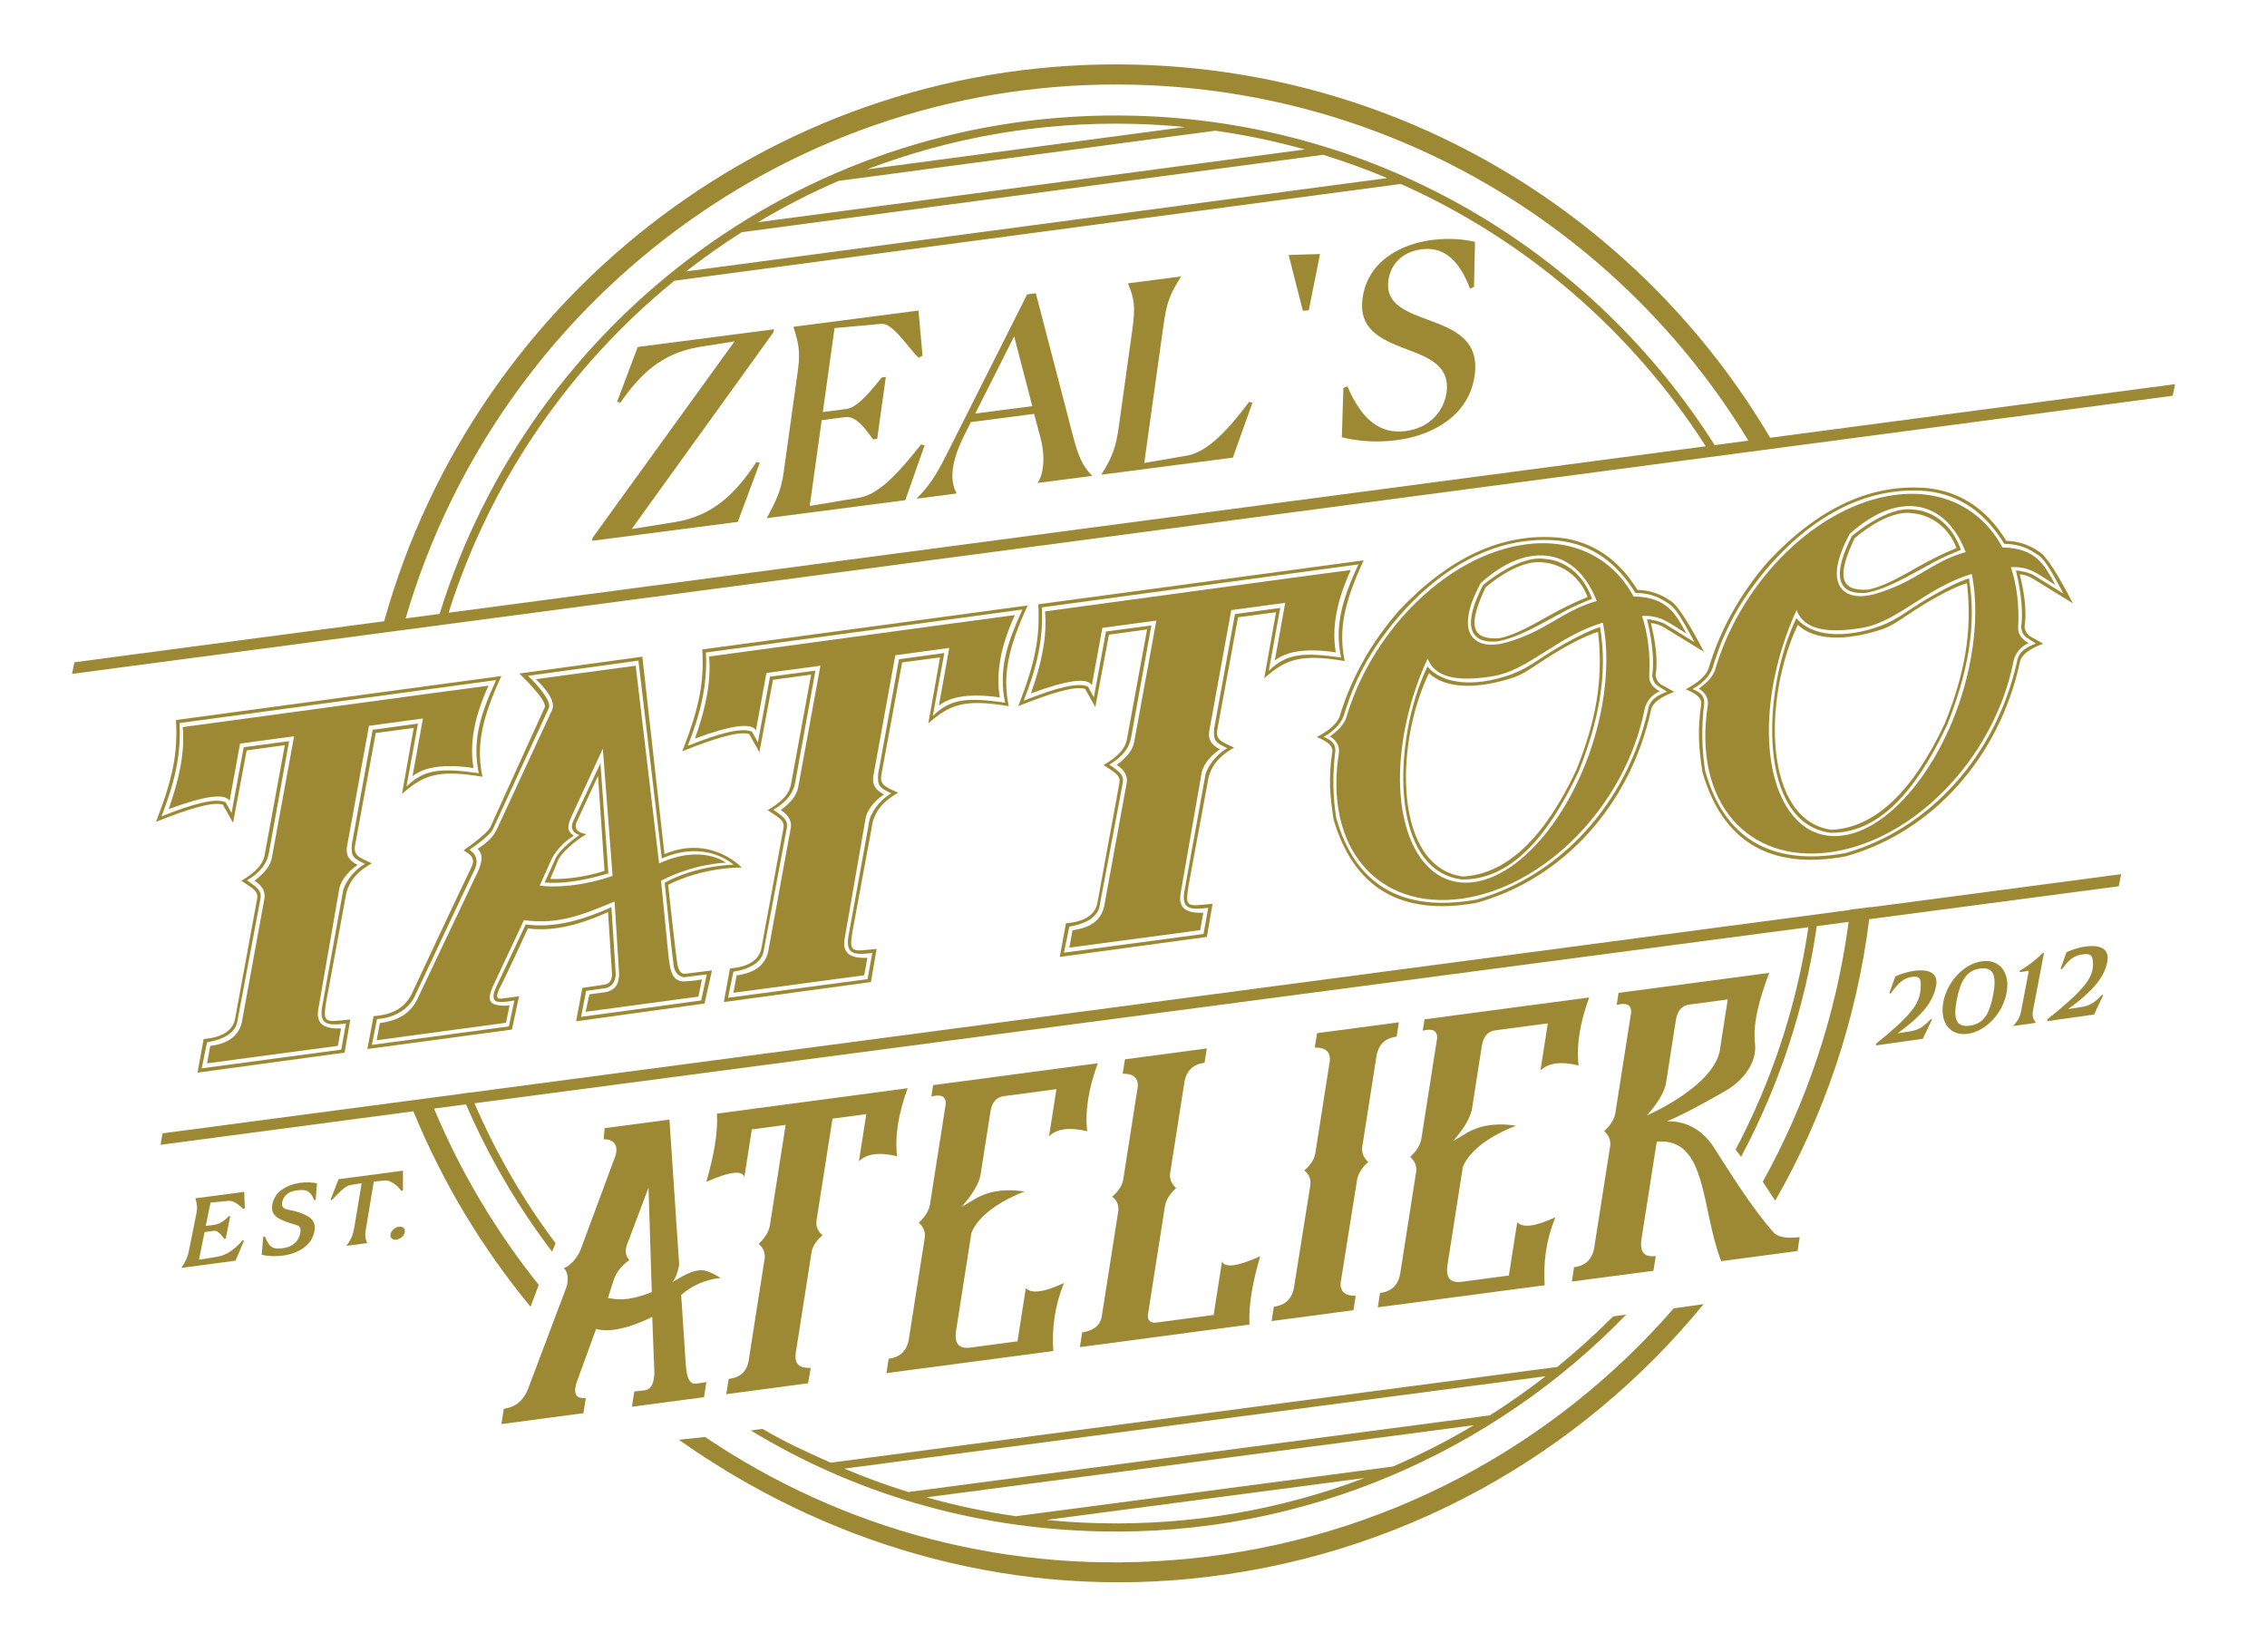 <svg xmlns="http://www.w3.org/2000/svg" id="Ebene_1" version="1.1" viewBox="0 0 1050 765.39"><g id="Atelier_x5F_SZ"><path id="A" d="M322.33,640.94c-3.98.53-4.46-5.69-4.77-9.92l-1.94-29.31-.15-1.82c8.53-7.55,18.29-7.88,18.29-7.88,0,0-3.89-2.68-7.32-3.45-5.47-1.04-11.5,3.44-15.07,5.35,1.86-1.77,2.94-6.37,3.2-8.09l-4.5-67.2-30.03,3.95s-.44,5.2-.44,5.21c2.29-.3,8.32,1,4.87,9.18l-15.49,41.75c-1.2,3.26-4.42,7.39-7.78,8.74,2.05,2.01,1.94,5.23,1.39,8.18l-17.54,46.47c-2.18,6.51-6.24,9.79-11.7,10.46l-1.11,7.1,37.98-5.05,1.11-7.1c-4.93.67-6-2.36-3.97-7.92l8.74-24c9.88,2.93,25.75-5.45,25.99-5.61l.95,24.55c.17,3.49-.39,8.95-4.23,9.46l-5.03.59-1.11,7.06,33.41-4.44,1.11-7.06s-.88.28-4.86.81ZM281.56,601.24l2.75-8.5c1.06-3.31,3.48-6.34,7.2-9.1-1.99-2-2.13-4.65-.82-7.82l9.68-25.64,1.52,48.33c-.36.15-.71.32-1.08.46-10.36,3.83-14.91,3.05-19.26,2.26Z" fill="#9d8934"></path><path d="M402.76,506.44l-53.01,7.05-17.67,2.35c.5,9.47-1.65,20.26-4.96,31.63,10.81-4.81,16.47-5.4,17.67-2.35l3.44-21.97,15.65-2.08-7.28,46.42c-.47,3.16-2.34,6.01-5.22,8.62,2.39,2.16,3.32,4.74,2.64,7.79l-7.07,45.08c-.71,6.31-3.96,9.1-9.43,9.77l-1.14,7.06,8.1-1.08,21.72-2.89,8.1-1.08,1.19-7.09c-5.28.05-7.83-1.61-6.82-7.59l7.07-45.08c.31-3.21,2.08-6.16,5.27-8.84-2.53-1.93-3.3-4.5-2.7-7.57l7.28-46.42,15.65-2.08-3.42,21.85c3.49-3.42,9.2-4.4,17.67-2.35-1.09-9.72.77-20.28,4.94-31.51l-17.67,2.35Z" fill="#9d8934"></path><path id="E" d="M474.57,551.92c-7.54-1.13-14.96-.81-22.09,2.94l-7.15,4.24c4.56-5.15,7.66-9.97,8.74-14.34l4.68-29.87c.68-4.38,2.84-6.79,6.53-7.18l24.02-3.19-3.42,21.85c3.49-3.42,9.2-4.4,17.67-2.35-1.09-9.72.77-20.28,4.94-31.51l-17.67,2.35-30.1,4-28.53,3.79-.83,5.28c4.53-1.18,6.78-.08,6.68,3.4l-7.28,46.42c-.47,3.16-2.34,6.01-5.22,8.62,2.39,2.16,3.32,4.74,2.64,7.79l-7.07,45.08c-.71,6.31-4.05,9.5-9.52,10.17l-1.04,6.66,8.1-1.08,69.21-9.16c-.75-10.57.69-21.08,4.94-31.51-9.49,4.44-15.13,4.97-17.67,2.35l-3.87,24.66-21.81,2.9c-5.34.71-7.55-1.84-6.61-7.88l7.07-45.08s2.79-10.9,24.66-19.35Z" fill="#9d8934"></path><path id="E1" data-name="E" d="M702.17,521.44c-7.54-1.13-14.96-.81-22.09,2.94l-7.15,4.24c4.56-5.15,7.66-9.97,8.74-14.34l4.68-29.87c.68-4.38,2.84-6.79,6.53-7.18l24.02-3.19-3.42,21.85c3.49-3.42,9.2-4.4,17.67-2.35-1.09-9.72.77-20.28,4.94-31.51l-17.67,2.35-30.1,4-28.53,3.79-.83,5.28c4.53-1.18,6.78-.08,6.68,3.4l-7.28,46.42c-.47,3.16-2.34,6.01-5.22,8.62,2.39,2.16,3.32,4.74,2.64,7.79l-7.07,45.08c-.71,6.31-4.05,9.5-9.52,10.17l-1.04,6.66,8.1-1.08,69.21-9.16c-.75-10.57.69-21.08,4.94-31.51-9.49,4.44-15.13,4.97-17.67,2.35l-3.87,24.66-21.81,2.9c-5.34.71-7.55-1.84-6.61-7.88l7.07-45.08s2.79-10.9,24.66-19.35Z" fill="#9d8934"></path><path d="M500.16,624.01l60.89-8.09,17.67-2.35c-.5-9.47,1.65-20.26,4.96-31.63-10.81,4.81-16.47,5.4-17.67,2.35l-3.89,24.82-27.02,3.59c-2.85.02-4.04-1.57-3.19-5.15l7.62-48.58c.47-3.16,2.34-6.01,5.22-8.62-2.39-2.16-3.32-4.74-2.64-7.79l6.28-40.08c.71-6.31,4.05-9.5,9.52-10.17l1.04-6.66-8.1,1.08-21.72,2.89-8.1,1.08-1.04,6.66c5.28-.05,8,2.18,6.67,8.02l-6.28,40.08c-.31,3.21-2.08,6.16-5.27,8.84,2.53,1.93,3.3,4.5,2.7,7.57l-7.5,47.81c-.7,4.56-4.11,6.73-9.08,7.53l-1.07,6.81Z" fill="#9d8934"></path><path id="I" d="M599.53,595.12c-.71,6.31-4.05,9.5-9.52,10.17l-1.04,6.66,8.1-1.08,21.72-2.89,8.1-1.08,1.04-6.66c-5.28.05-8-2.18-6.67-8.02l7.24-45.37c.47-3.16,2.34-6.01,5.22-8.62-2.39-2.16-3.32-4.74-2.64-7.79l6.28-40.08c.71-6.31,4.05-9.5,9.52-10.17l1.04-6.66-8.1,1.08-21.72,2.89-8.1,1.08-1.04,6.66c5.28-.05,8,2.18,6.67,8.02l-6.28,40.08c-.31,3.21-2.08,6.16-5.27,8.84,2.53,1.93,3.3,4.5,2.7,7.57l-7.24,45.37Z" fill="#9d8934"></path><path d="M821.43,570.84c-10.08-11.28-20.6-28.45-27.61-39.32-6.98-10.81-16.37-12.31-21.84-12.11,9.34-3.58,28.6-14.93,28.6-14.93,0,0,13.72-8.13,12.27-21.24-1.09-9.72,2.4-21.36,6.57-32.59l-69.77,9.27-.83,5.58c4.53-1.18,6.78-.08,6.68,3.4l-7.28,46.42c-.47,3.16-2.34,6.01-5.22,8.62,2.39,2.16,3.32,4.74,2.64,7.79l-7.07,45.08c-.71,6.31-4.05,9.5-9.52,10.17l-1.04,6.66,8.1-1.08,29.72-3.91,1.07-6.85c-5.34.71-7.55-1.84-6.61-7.88l7.07-45.08c23.57-2.03,20.34,30.91,29.85,55.36,20.62-2.74,35.34-4.7,35.34-4.7.27-1.75.6-3.8,1.01-6.43-3.16.34-9.39.85-12.15-2.24ZM762.8,516.68c4.56-5.15,7.66-9.97,8.74-14.34l4.68-29.87c.68-4.38,2.84-6.79,6.53-7.18l17.49-2.32-3.42,21.85c-1.25,17.77-34.01,31.87-34.01,31.87Z" fill="#9d8934"></path></g><g id="EST_x5F_SZ"><path d="M84.08,587.2c1.81-2.85,2.79-4.65,3.38-7.6l3.48-17.34c.6-2.99.3-4.58-.43-7.1l.02-.09,22.56-2.99.33,7.58-.74.35c-2.02-2-4.69-3.95-6.72-3.76l-8.44.82-2.22,10.8,4.25-.56c2.2-.29,4.62-2.05,6.37-3.91l.73-.1-2.09,10.43-.73.1c-1.11-1.35-2.62-3.98-4.87-3.68l-4.2.56-2.6,12.83,9-1.5c3.93-.65,7.86-3.72,11.22-7.46l.64.13-3.95,9.26-25,3.32.02-.09Z" fill="#9d8934"></path><path d="M146.25,555.7l-.73.31c-1.97-5.57-5.18-4.94-8.6-4.49-3.32.44-5.63,2.46-6.19,5.28-.81,4.05,3.2,3.23,7.15,4.6,4.36,1.48,8.92,3.14,7.71,9.17-1.32,6.6-7.74,10.15-14.68,11.07-3.27.43-6.71.29-9.71-.38l.71-8.28.73-.31c2.36,5.77,4.19,6.08,8.73,5.47,4.45-.59,7.03-3.55,7.64-6.58.84-4.18-1.09-3.75-4.78-5.02-4.48-1.59-9.22-3.06-8.09-8.74,1.22-6.07,7.11-9.12,12.97-9.9,2.88-.38,5.56-.22,7.7.22l-.57,7.57Z" fill="#9d8934"></path><path d="M170.02,575.84l-9.52,1.26.02-.09c2.11-2.94,2.81-4.53,3.53-8.14l3.45-20.79-5.36.88c-2.12.37-5.36,3.57-8.47,6.98l-.58-.18,3.72-9.53,29.84-3.96v9.04s-.74.36-.74.36c-1.92-2.74-5.36-5.05-7.49-4.86l-5.29.53-3.45,20.79c-.73,3.66-.69,5.11.37,7.62l-.02.09Z" fill="#9d8934"></path><path d="M180.88,571.7c.34-1.67,2.07-3.23,3.88-3.47,1.81-.24,3.05.92,2.71,2.59-.32,1.59-2.11,3.19-3.92,3.43-1.81.24-2.99-.97-2.67-2.56Z" fill="#9d8934"></path></g><g id="_x32_012_x5F_SZ"><path d="M868.86,484.28l.18-.93c15.54-12.5,19.94-18.11,20.48-24.88.34-4.25.31-6.56-3.83-5.98-4,.57-6.44,2.81-9.94,7.73l-.68-.16,2.76-7.73c1.87-.87,4.81-2.05,8.66-2.6,8.34-1.18,11.19,2.02,10.25,6.95-1.23,6.44-5.02,12.7-17.86,21.99l5.86-.94c4.39-.62,6.86-2.86,9.53-5.64l.59.13-4.28,8.97-21.7,3.08Z" fill="#9d8934"></path><path d="M900.09,464.15c1.83-9.57,9.61-17.7,17.8-18.86,8.24-1.17,13.3,5.15,11.47,14.72-1.83,9.57-9.7,17.72-17.9,18.88-8.15,1.15-13.2-5.17-11.37-14.73ZM923.16,460.88c1.69-8.86.28-13.12-6.11-12.22-6.29.89-9.07,5.75-10.77,14.61-1.7,8.86-.15,12.72,6.14,11.83,6.34-.9,9.04-5.36,10.73-14.22Z" fill="#9d8934"></path><path d="M932.41,475.27l.02-.09c2.45-2.62,3.14-4,3.74-7.13l3.51-18.34-4.29.61.13-.66c3.79-2.21,7.31-4.98,10.62-8.16l.58-.08-4.95,25.84c-.61,3.17-.41,4.39,1.14,6.44l-.02.09-10.49,1.49Z" fill="#9d8934"></path><path d="M948.17,473.03l.18-.93c15.54-12.5,21-18.44,21.06-25.19.03-3.68-.5-5.43-4.64-4.85-4,.57-6.21,2-9.71,6.91l-.68-.16,2.76-7.73c1.88-.86,4.81-2.05,8.66-2.6,8.34-1.18,11.19,2.02,10.25,6.95-1.23,6.44-5.31,12.7-18.15,21.98l6.15-.93c4.39-.62,6.86-2.86,9.53-5.64l.59.13-4.28,8.97-21.7,3.08Z" fill="#9d8934"></path></g><g id="TATTOO_x5F_SZ"><g><path d="M232.23,313.15l-150.72,20.37c.81,14.99-1.11,26.18-9.25,47.16,14.63-5.85,26.24-9.5,30.96-7.96l4.72,8.43,6.31-33.55,17.66-2.42-9.18,49.99c-.65,5.3-4.55,9-10.94,12.81,6.41,4.17,8.02,5.17,7.19,8.93l-10.17,55.39c-1.22,5.33-6.24,8.28-14.49,9.02l-2.85,15.54,68.13-9.26,2.65-15.36c-11.6,1.13-12.83,2.15-11.19-8.05l9.43-50.98c1.26-3.59,2.91-8.26,11.72-13.31-5.6-2.73-8.88-3.26-7.64-8.99l9.48-51.37,17.58-2.33-5.45,30.57c9.85-8.65,16.45-11.47,37.28-7.97-3.1-14.64-.03-27.6,8.76-46.65ZM188.28,364.3l5.3-29.13-20.98,2.89-9.6,52.85c-.5,5.77.42,6.55,6.03,9.27-6.08,3.51-9.37,9.4-10.07,12.19l-9.44,52.24c-2.2,10.2,1.78,10.57,10.71,9.52l-2.18,12.08-64.62,8.65,2.46-12.04c7.74-1.27,13.63-4.52,14.17-10.38l10.4-55.16c.82-3.75.35-5.3-6.05-9.47,6.39-3.81,9.28-7.86,10.15-12.82l9.34-51.67-21.03,2.8-5.62,30.47-2.7-4.94c-4.56-2.18-15.14.66-29.77,6.51,5.89-14.96,9.2-28.23,8.39-43.22l146.61-19.91c-7.49,16.22-11.12,28.49-8.02,43.13-17.35-2.47-25.26-1.92-33.45,6.15Z" fill="#9d8934"></path><path d="M198.04,321.38l-113.41,15.42c1.09,11.36-1.58,24.15-6.53,38,17.17-6.36,26.23-7.39,28.24-3.78l4.86-26.6,25-3.35-10.27,56.21c-.66,3.83-3.57,7.35-8.1,10.65,3.89,2.47,5.46,5.53,4.47,9.23l-9.97,54.59c-.94,7.63-6.21,11.64-14.95,12.74l-1.47,8.07,12.94-1.73,34.71-4.65,12.94-1.73,1.47-8.07c-8.46.35-11.84-2.48-10.45-9.39l9.49-54.48c.4-3.88,3.59-8.43,8.62-11.83-4.11-2.18-5.33-4.45-4.99-8.05l10.26-56.42,24.98-3.39-4.8,26.72c5.48-4.3,14.61-5.78,28.24-3.78-2.03-11.63.62-24.43,6.97-38.16l-28.24,3.78Z" fill="#9d8934"></path></g><g><path d="M741.09,290.45s-10.14,2.9-29.62,15.91c-3.26,2.17-7,4.33-11.24,5.94-17.42,6.3-32.3,4.58-39.09-3.56-16.21,33.6-17.96,94.56,16,98.64,21.98.28,39.38-18.84,53.97-49.83,8.94-22.35,13.84-44.72,9.98-67.11ZM730.07,356.77c-14.59,30.98-31.96,48.2-52.6,49.24-31.7-4.36-31.83-60.6-15.62-94.19,7.41,7.17,22.16,7.72,39.57,1.88,4.24-1.62,7.53-3.93,10.79-6.1,19.49-13.01,27.95-14.86,27.95-14.86,2.64,22.42-1.15,41.69-10.09,64.04Z" fill="#9d8934"></path><path d="M715.56,258.92c-12.16-2.04-28.66,12.09-28.66,12.09-9.02,17.47-7.3,27.04,6.2,26.15,9.88-1.49,20.96-8.41,31.85-14.18,4.25-2.25,8.18-3.88,12.44-5.62-6.77-18.5-21.83-18.44-21.83-18.44ZM694.48,295.65c-13.49.89-14.5-6.52-6.39-23.55,0,0,14.98-13.54,27.14-11.5,0,0,14.29.7,20.06,15.96-4.25,1.74-5.54,2.32-9.86,4.43-10.62,5.19-20.53,12.38-30.96,14.66Z" fill="#9d8934"></path><path d="M766.84,312.92c1.08-7.17,0-15.44-2.2-24.29,2.12.14,4.33.86,6.68,2.35l17.94,10.99c-6.75-12.83-12.36-21.97-15.7-23.76-4.88-3.37-9.95-4.86-15.16-4.96-8.62-13.95-20.41-22.33-35.91-24.17-26.89-2.59-51.59,9.47-74.48,33.7-12.32,14.12-21.66,30.07-27.29,48.28-.86,3.76-4.87,7.18-10.86,10.39,4.39,1.68,7.28,3.71,7.27,6.4-2.02,12.99-1.02,21.48.53,31.73,9.32,31.63,31.07,44.98,66.22,38.64,39.99-11.03,71.21-45.25,80.83-89.36.55-3.16,4.21-5.94,10.75-8.38l-6.15-3.43c-1.04-.83-2.04-1.75-2.47-4.12ZM763.35,328.67c-9.75,43.36-40.56,77.02-79.44,88.02-35.14,6.34-56.49-7.37-65.02-37.86-1.56-10.24-1.77-20.16-.39-31.11,0-2.7-1.08-4.69-5.47-6.37,5.99-3.21,8.96-7.57,9.82-11.33,5.63-18.21,14.03-31.87,26.35-45.99,20.86-23.25,45.94-36.17,72.82-33.58,15.5,1.85,26.81,10.23,35.44,24.19,5.21.1,9.8,1.16,14.68,4.53,3.35,1.8,5.9,5.46,12.65,18.29l-13.27-8.19c-2.35-1.49-6.58-2.3-8.69-2.44,2.2,8.85,3.51,18.93,2.43,26.09.39,3.53,2.04,4.28,3.08,5.11l3.73,2.36c-6.55,2.44-8.17,5.12-8.72,8.28Z" fill="#9d8934"></path><path id="O_x5F_verspielt" d="M763.86,313.19c0-.24.01-.4.01-.4.56-10.12-.66-19.39-3.37-27.49,9.07-.28,12.23,3.13,20.62,8.2-5.03-9.12-8.94-16.97-24.51-17.21-9.49-17.52-27.48-27.19-50.23-24.08-35.08,4.79-69.49,38.29-82.11,77.82-.25.81-.61,2.03-.81,2.65-1.13,2.96-3.64,5.78-7.53,8.46,2.49,1.35,4.73,4.09,4.19,7.72-6.95,44.15,18.29,72.68,56.78,67.43,38.45-5.25,75.72-42.95,84.74-87.33.38-2.18,1.79-6.36,7.08-8.72-3.24-1.8-4.91-4.06-4.86-7.04ZM709.8,257.52c13.69-1.87,24.18,6.36,29.76,20.9-15.72,4.28-23.32,14.08-42.41,19.33-12.89,3.55-24.81-2.85-11.31-27.69,7.68-6.95,15.88-11.44,23.96-12.54ZM682.65,408.62c-25.31,3.45-39.74-27.57-32.25-69.3,2.18-12.11,5.97-23.78,10.86-34.34,2.98,8.35,12.6,11.22,30.52,8.19,16.27-2.75,30.03-18.78,50.64-24.72,2.18,10.87,2.2,23.98-.38,38.36-7.5,41.73-34.09,78.35-59.4,81.8Z" fill="#9d8934"></path></g><g><path d="M278.11,353.54l-12.17,25.88c-3.35,6.05,2.43,7.35,2.43,7.35-4.59,3.13-10.2,8.23-11.32,11.48l-4.8,10.54c12.97,1.23,29.54-4.26,29.54-4.26l-3.68-50.99ZM254.87,407.14l3.29-7.85c.79-3.4,8.65-10.35,13.55-12.92,0,0-7.39-.52-4.3-6.27l9.58-20.7,3,43.98s-11.81,4.21-25.13,3.76Z" fill="#9d8934"></path><g><path d="M307.76,395.63l-10.24-91.44-57.02,7.79s12.82,12.06,11.85,15.57l-25.26,55.65s-.84,2.62-12.38,10.7c2.18,1.5,6.28,3.04,3.35,8.4-3.19,6.4-27.31,57.99-27.31,57.99-3.04,6.25-8.57,9.78-17.71,10.4l-2.89,15.23,66.96-9,3.3-15.43s-3.36.54-6.11.8c-2.71.26-6.55,2.04-1.81-6.62,2.02-3.89,12.05-25.6,12.05-25.6,12.6,1.6,24.81-2.09,37.09-7.56l1.82,28.55s.4,4.49-3.52,5.03l-10.21,1.55-2.87,15.45,59.48-8.23,3.43-15.34-12.53,1.55s-2.5.61-3.41-4.08c-.77-4.02-4.36-37.15-4.36-37.15,16.89-8.44,34.12-7.97,34.12-7.97,0,0-14.16-15.33-35.84-6.24ZM307.86,408.92s3.53,34.51,4.18,38.56c.81,5.03,4.78,5.19,4.78,5.19l10.54-1.3-2.61,12.06-55.62,7.62,2.37-12.06,8.91-1.25c5.66-1.14,4.71-7.84,4.71-7.84l-1.94-29.68c-12.28,5.47-25.63,9.93-39.71,8,0,0-11.84,25.25-13.75,29.19-2.34,4.82-.38,6.16-.38,6.16,1.69,1.4,8.89-.15,8.89-.15l-2.55,12.02-63.42,8.57,2.36-11.96c9.14-.61,15.56-5.5,17.96-11.58,0,0,25.55-54.27,27.09-57.32,3.36-6.67-2.33-9.5-2.33-9.5,9.64-6.31,11-9.65,11-9.65l25.82-55.92c2-4.04-9.62-15.04-9.62-15.04l51.16-7.03,10.83,91.67c20.55-9.05,33.19,2.86,33.19,2.86,0,0-17.24.24-31.85,8.36Z" fill="#9d8934"></path><path d="M317.53,454.58c-5.95.43-7.02-4.29-7.81-10.87l-3.55-35.77c15.98-8.17,30.05-8.3,30.05-8.3,0,0-11-8.84-30.95.31l-10.84-91.58-46.25,6.22c5.19,5.08,9.35,10.51,7.44,14.45l-25.07,54.2c-1.83,3.99-3.98,6.53-9.36,9.96,2.95,2.6,1.94,6.89-.13,11.12l-27.02,56.92c-3.3,7.96-9.36,11.55-18.09,12.65l-1.49,7.96,59.91-8.08,1.64-7.99c-9.42.52-10.73-1.87-7.8-8.71l14.47-30.85c16.13,2.3,28.09-2.85,41.97-8.64l1.95,31.16c.38,4.19.38,10.25-7.24,11l-6.37.86-1.76,8.09,52.25-7.03,1.64-8.03s-1.17.5-7.57.96ZM250,410.22l4.93-11.06c1.6-4.05,5.99-9.24,10.85-12.03-3.25-2.3-3.12-4.2-1.09-8.89l14.52-31.45,4.52,58.95c-15.07,5.11-27.41,5.38-33.73,4.49Z" fill="#9d8934"></path></g></g><g><path d="M476.01,280.46l-150.72,20.37c.81,14.99-1.11,26.18-9.25,47.16,14.63-5.85,26.24-9.5,30.96-7.96l4.72,8.43,6.31-33.55,17.66-2.42-9.18,49.99c-.65,5.3-4.55,9-10.94,12.81,6.41,4.17,8.02,5.17,7.19,8.93l-10.17,55.39c-1.22,5.33-6.24,8.28-14.49,9.02l-2.85,15.54,68.13-9.26,2.65-15.36c-11.6,1.13-12.83,2.15-11.19-8.05l9.43-50.98c1.26-3.59,2.91-8.26,11.72-13.31-5.6-2.73-8.88-3.26-7.64-8.99l9.48-51.37,17.58-2.33-5.45,30.57c9.85-8.65,16.45-11.47,37.28-7.97-3.1-14.64-.03-27.6,8.76-46.65ZM432.06,331.62l5.3-29.13-20.98,2.89-9.6,52.85c-.5,5.77.42,6.55,6.03,9.27-6.08,3.51-9.37,9.4-10.07,12.19l-9.44,52.24c-2.2,10.2,1.78,10.57,10.71,9.52l-2.18,12.08-64.62,8.65,2.46-12.04c7.74-1.27,13.63-4.52,14.17-10.38l10.4-55.16c.82-3.75.35-5.3-6.05-9.47,6.39-3.81,9.28-7.86,10.15-12.82l9.34-51.67-21.03,2.8-5.62,30.47-2.7-4.94c-4.56-2.18-15.14.66-29.77,6.51,5.89-14.96,9.2-28.23,8.39-43.22l146.61-19.91c-7.49,16.22-11.12,28.49-8.02,43.13-17.35-2.47-25.26-1.92-33.45,6.15Z" fill="#9d8934"></path><path d="M441.82,288.69l-113.41,15.42c1.09,11.36-1.58,24.15-6.53,38,17.17-6.36,26.23-7.39,28.24-3.78l4.86-26.6,25-3.35-10.27,56.21c-.66,3.83-3.57,7.35-8.1,10.65,3.89,2.47,5.46,5.53,4.47,9.23l-9.97,54.59c-.94,7.63-6.21,11.64-14.95,12.74l-1.47,8.07,12.94-1.73,34.71-4.65,12.94-1.73,1.47-8.07c-8.46.35-11.84-2.48-10.45-9.39l9.49-54.48c.4-3.88,3.59-8.43,8.62-11.83-4.11-2.18-5.33-4.45-4.99-8.05l10.26-56.42,24.98-3.39-4.8,26.72c5.48-4.3,14.61-5.78,28.24-3.78-2.03-11.63.62-24.43,6.97-38.16l-28.24,3.78Z" fill="#9d8934"></path></g><g><path d="M631.61,259.55l-150.72,20.37c.81,14.99-1.11,26.18-9.25,47.16,14.63-5.85,26.24-9.5,30.96-7.96l4.72,8.43,6.31-33.55,17.66-2.42-9.18,49.99c-.65,5.3-4.55,9-10.94,12.81,6.41,4.17,8.02,5.17,7.19,8.93l-10.17,55.39c-1.22,5.33-6.24,8.28-14.49,9.02l-2.85,15.54,68.13-9.26,2.65-15.36c-11.6,1.13-12.83,2.15-11.19-8.05l9.43-50.98c1.26-3.59,2.91-8.26,11.72-13.31-5.6-2.73-8.88-3.26-7.64-8.99l9.48-51.37,17.58-2.33-5.45,30.57c9.85-8.65,16.45-11.47,37.28-7.97-3.1-14.64-.03-27.6,8.76-46.65ZM587.66,310.71l5.3-29.13-20.98,2.89-9.6,52.85c-.5,5.77.42,6.55,6.03,9.27-6.08,3.51-9.37,9.4-10.07,12.19l-9.44,52.24c-2.2,10.2,1.78,10.57,10.71,9.52l-2.18,12.08-64.62,8.65,2.46-12.04c7.74-1.27,13.63-4.52,14.17-10.38l10.4-55.16c.82-3.75.35-5.3-6.05-9.47,6.39-3.81,9.28-7.86,10.15-12.82l9.34-51.67-21.03,2.8-5.62,30.47-2.7-4.94c-4.56-2.18-15.14.66-29.77,6.51,5.89-14.96,9.2-28.23,8.39-43.22l146.61-19.91c-7.49,16.22-11.12,28.49-8.02,43.13-17.35-2.47-25.26-1.92-33.45,6.15Z" fill="#9d8934"></path><path d="M597.42,267.79l-113.41,15.42c1.09,11.36-1.58,24.15-6.53,38,17.17-6.36,26.23-7.39,28.24-3.78l4.86-26.6,25-3.35-10.27,56.21c-.66,3.83-3.57,7.35-8.1,10.65,3.89,2.47,5.46,5.53,4.47,9.23l-9.97,54.59c-.94,7.63-6.21,11.64-14.95,12.74l-1.47,8.07,12.94-1.73,34.71-4.65,12.94-1.73,1.47-8.07c-8.46.35-11.84-2.48-10.45-9.39l9.49-54.48c.4-3.88,3.59-8.43,8.62-11.83-4.11-2.18-5.33-4.45-4.99-8.05l10.26-56.42,24.98-3.39-4.8,26.72c5.48-4.3,14.61-5.78,28.24-3.78-2.03-11.63.62-24.43,6.97-38.16l-28.24,3.78Z" fill="#9d8934"></path></g><g><path d="M911.96,267.88s-10.14,2.92-29.62,16.04c-3.26,2.19-7,4.36-11.24,5.99-17.42,6.35-32.3,4.62-39.09-3.59-16.21,33.87-17.97,95.33,15.99,99.45,21.98.28,39.38-19,53.97-50.24,8.94-22.54,13.85-45.09,9.99-67.66ZM900.93,334.75c-14.59,31.24-31.96,48.6-52.61,49.64-31.7-4.39-31.82-61.09-15.61-94.97,7.41,7.23,22.16,7.78,39.57,1.89,4.24-1.63,7.53-3.96,10.79-6.15,19.49-13.12,27.95-14.98,27.95-14.98,2.64,22.6-1.15,42.03-10.09,64.57Z" fill="#9d8934"></path><path d="M886.43,236.09c-12.16-2.06-28.66,12.19-28.66,12.19-9.02,17.62-7.3,27.26,6.19,26.37,9.88-1.5,20.96-8.48,31.85-14.3,4.25-2.27,8.18-3.91,12.44-5.66-6.77-18.65-21.83-18.59-21.83-18.59ZM865.35,273.13c-13.49.89-14.5-6.58-6.39-23.74,0,0,14.98-13.66,27.14-11.6,0,0,14.29.7,20.06,16.09-4.25,1.75-5.54,2.34-9.86,4.47-10.63,5.23-20.53,12.48-30.96,14.78Z" fill="#9d8934"></path><path d="M937.71,290.54c1.08-7.22,0-15.56-2.2-24.49,2.12.14,4.33.87,6.68,2.37l17.94,11.08c-6.75-12.93-12.35-22.15-15.7-23.96-4.88-3.4-9.95-4.9-15.16-5-8.62-14.07-20.41-22.51-35.91-24.37-26.89-2.61-51.59,9.55-74.48,33.99-12.32,14.24-21.66,30.32-27.29,48.68-.86,3.79-4.87,7.24-10.86,10.48,4.39,1.69,7.28,3.74,7.27,6.46-2.02,13.1-1.02,21.66.53,31.99,9.32,31.89,31.07,45.35,66.21,38.95,39.99-11.12,71.21-45.63,80.84-90.1.55-3.18,4.21-5.99,10.75-8.45l-6.15-3.46c-1.04-.84-2.04-1.76-2.47-4.15ZM934.22,306.41c-9.75,43.72-40.57,77.65-79.44,88.75-35.14,6.4-56.49-7.43-65.02-38.16-1.56-10.33-1.77-20.33-.39-31.37,0-2.72-1.08-4.73-5.47-6.43,5.99-3.24,8.96-7.63,9.82-11.42,5.63-18.36,14.03-32.13,26.35-46.37,20.86-23.45,45.94-36.47,72.82-33.86,15.5,1.86,26.81,10.32,35.44,24.38,5.21.1,9.8,1.17,14.68,4.57,3.35,1.81,5.9,5.51,12.65,18.44l-13.27-8.25c-2.35-1.5-6.58-2.32-8.69-2.46,2.2,8.92,3.51,19.08,2.43,26.31.39,3.56,2.04,4.31,3.08,5.15l3.73,2.38c-6.55,2.46-8.17,5.17-8.72,8.35Z" fill="#9d8934"></path><path id="O_x5F_verspielt1" data-name="O_x5F_verspielt" d="M934.73,290.81c0-.24.01-.4.01-.4.56-10.21-.66-19.55-3.37-27.72,9.07-.28,12.23,3.16,20.62,8.27-5.03-9.2-8.94-17.11-24.51-17.35-9.49-17.67-27.48-27.41-50.23-24.28-35.08,4.83-69.5,38.61-82.11,78.46-.25.82-.61,2.05-.81,2.67-1.13,2.99-3.64,5.83-7.53,8.53,2.49,1.36,4.73,4.12,4.19,7.78-6.95,44.51,18.29,73.28,56.78,67.98,38.45-5.29,75.73-43.31,84.74-88.05.38-2.2,1.79-6.41,7.08-8.8-3.24-1.82-4.91-4.09-4.86-7.09ZM880.67,234.68c13.69-1.88,24.18,6.41,29.76,21.07-15.72,4.31-23.32,14.19-42.41,19.49-12.89,3.58-24.81-2.87-11.31-27.91,7.68-7,15.88-11.53,23.96-12.65ZM853.51,387.03c-25.31,3.48-39.74-27.8-32.24-69.87,2.18-12.21,5.97-23.97,10.86-34.62,2.98,8.41,12.6,11.31,30.52,8.26,16.28-2.77,30.03-18.94,50.64-24.92,2.18,10.96,2.2,24.18-.39,38.68-7.5,42.07-34.09,79-59.4,82.48Z" fill="#9d8934"></path></g></g><g id="ZEAL_xB4_S_x5F_SZ"><path d="M274.42,249.19l65.81-91.07-16.09,2.56c-18.11,2.95-27.89,13.13-36.79,25.82l-1.54-.4,9.57-25.38,63.09-8.19-.19,1.33-65.7,91.18,19.99-3.19c18.11-2.95,28.33-13.67,37.81-27.86l1.54.39-10.21,27.37-67.47,8.76.19-1.33Z" fill="#9d8934"></path><path d="M355.25,239.76c4.29-7.81,6.57-12.74,7.7-20.86l6.66-47.71c1.15-8.24.16-12.63-2.06-19.59l.03-.24,57.83-7.51,1.88,20.92-1.86.96c-5.49-5.59-12-16.16-17.23-15.72l-21.66,1.98-5.43,38.88,10.89-1.41c5.63-.73,12.15-9.54,16.42-14.62l1.88-.24-4.01,28.7-1.88.24c-3.04-3.77-7.3-11.06-13.06-10.31l-10.76,1.4-5.54,39.72,23.03-3.82c10.07-1.66,20.33-14.41,28.51-24.63l1.67.38-8.96,25.42-64.09,8.32.03-.24Z" fill="#9d8934"></path><path d="M424.69,230.98l.03-.24c6.85-6.83,9.87-12.58,14.8-22.37l36.23-72.01,4.01-.52,17.29,66.37c2.54,10.02,4.9,14.23,8.67,18.02l-.03.24-25.04,3.25.03-.24c2.62-3.79,3.56-11.4,1.43-19.92l-3.14-11.84-29.29,3.8-3.24,6.48c-7.5,15-5.5,22.71-3.43,26.37l-.03.24-18.28,2.37ZM478.12,188.13l-8.39-32.32-18.02,35.75,26.41-3.43Z" fill="#9d8934"></path><path d="M529.99,214.45l19.77-3.4c10.19-1.68,20.49-13.84,28.8-24.91l1.54.4-9.08,25.44-60.84,7.9.03-.24c5.05-8.03,6.65-12.4,8.03-22.33l6.25-44.81c1.4-10.05.98-14.04-1.98-21.03l.03-.24,24.41-3.17-.03.24c-5.18,8.04-6.63,12.28-8.03,22.33l-8.91,63.82Z" fill="#9d8934"></path><path d="M603.43,143.92l-6.57-25.81,14.53-.44-5.2,26.09-2.76.16Z" fill="#9d8934"></path><path d="M682.72,132.9l-1.84.83c-5.84-15.41-13.77-19.38-22.53-18.24-8.51,1.11-14.2,6.6-15.28,14.35-1.56,11.14,8.41,14.6,18.81,18.48,11.46,4.22,23.45,8.97,21.14,25.56-2.54,18.17-18.62,27.75-36.4,30.05-8.39,1.09-17.29.58-25.13-1.37l.72-22.81,1.84-.83c6.86,15.99,15.45,22.25,27.1,20.74,11.39-1.48,17.68-9.55,18.85-17.91,1.61-11.5-7.15-15.72-16.85-19.33-11.78-4.53-24.22-8.75-22.04-24.37,2.33-16.71,17.12-24.94,32.15-26.89,7.38-.96,14.32-.43,19.91.86l-.45,20.87Z" fill="#9d8934"></path></g><g id="RING"><path d="M721.26,633.19l-336.5,44.36c-12.12-5.42-20.82-9.34-31.62-15.68l-5.37.77c47.26,28.7,101.6,45.2,160.83,46.71,95.43,2.44,183.03-36.85,244.61-100.38l-6.03.79c-8.05,8.08-17.06,16.24-25.92,23.44ZM508.69,705.56c-8.08-.21-16.08-.72-23.99-1.5l147.27-19.41c-38.23,14.52-79.86,22.02-123.27,20.91ZM645.12,679.33l-174.54,23.01c-14.15-2.03-28-4.95-41.48-8.74l253.49-33.4c-12.02,7.16-24.53,13.55-37.47,19.13ZM690.07,655.62l-269.36,35.51c-10.11-3.14-20-6.76-29.65-10.83l324.79-42.8c-8.28,6.44-16.89,12.49-25.78,18.11Z" fill="#9d8934"></path><path d="M819.89,202.78c-59.6-100.81-168.21-169.63-293.92-172.84-164.56-4.21-305.83,106.13-348.03,257.83l-143.46,18.99-1.12,5.39,168.63-22.33s0,.02,0,.03l2.21-.32,802.12-106.2,1.12-5.39-187.54,24.83ZM207.77,283.83c19.29-61.17,56.18-114.36,104.6-153.8l336.43-44.81c58.23,25.94,107.25,68.5,141.25,121.51l-582.27,77.09ZM562.92,60.55c14.15,2.01,28,4.92,41.49,8.68l-253.41,33.73c12.01-7.17,24.52-13.59,37.46-19.18l174.45-23.23ZM401.61,78.44c38.34-14.61,80.1-22.16,123.65-21.05,7.92.2,15.76.7,23.52,1.46l-147.17,19.59ZM612.81,71.7c10.11,3.12,20.01,6.73,29.67,10.79l-324.71,43.23c8.28-6.45,16.87-12.51,25.76-18.15l269.28-35.86ZM525.36,53.6c-150.22-3.84-279.42,93.95-321.74,230.77l-15.73,2.08c42.38-145.67,179.04-251.25,337.83-247.19,120.95,3.09,225.63,68.57,284.07,164.85l-15.62,2.07c-56.59-89.3-155.19-149.68-268.81-152.58Z" fill="#9d8934"></path><path d="M866.47,420.23s0-.04,0-.06l-9.49,1.19s-.01.08-.02.13l-639.34,84.64s-.01-.03-.02-.04l-3.9.52s.01.03.02.04l-138.44,18.33-.9,5.32,117.08-15.52c13.51,32.95,31.9,63.43,54.28,90.53l3.79-10.12c-19.75-24.69-36.14-52.14-48.5-81.67l14.81-1.95c10.56,24.4,23.96,47.31,39.87,68.24l1.61-3.92c-15.12-20.08-27.47-41.6-37.58-64.83l617.85-81.56c-5.46,36.76-17.06,71.44-33.71,103.01l2.52,3.36c17.46-32.67,29.53-68.68,35.08-106.88l14.75-1.95c-5.76,43.25-19.53,83.87-39.77,120.35l5.76,8.8c22.51-39.26,37.63-83.35,43.54-130.4l115.57-15.26,1.13-5.6-116.02,15.34Z" fill="#9d8934"></path><path d="M775.21,606.06c-55.43,63.73-134.41,107.19-225.11,116.01-82.41,8.02-159.88-13.47-223.53-56.44l-12.14,1.29c66.52,47.09,149.09,72.93,236.57,64.43,96.96-9.43,180.88-57.4,238.07-127.26l-13.87,1.97Z" fill="#9d8934"></path></g></svg>
